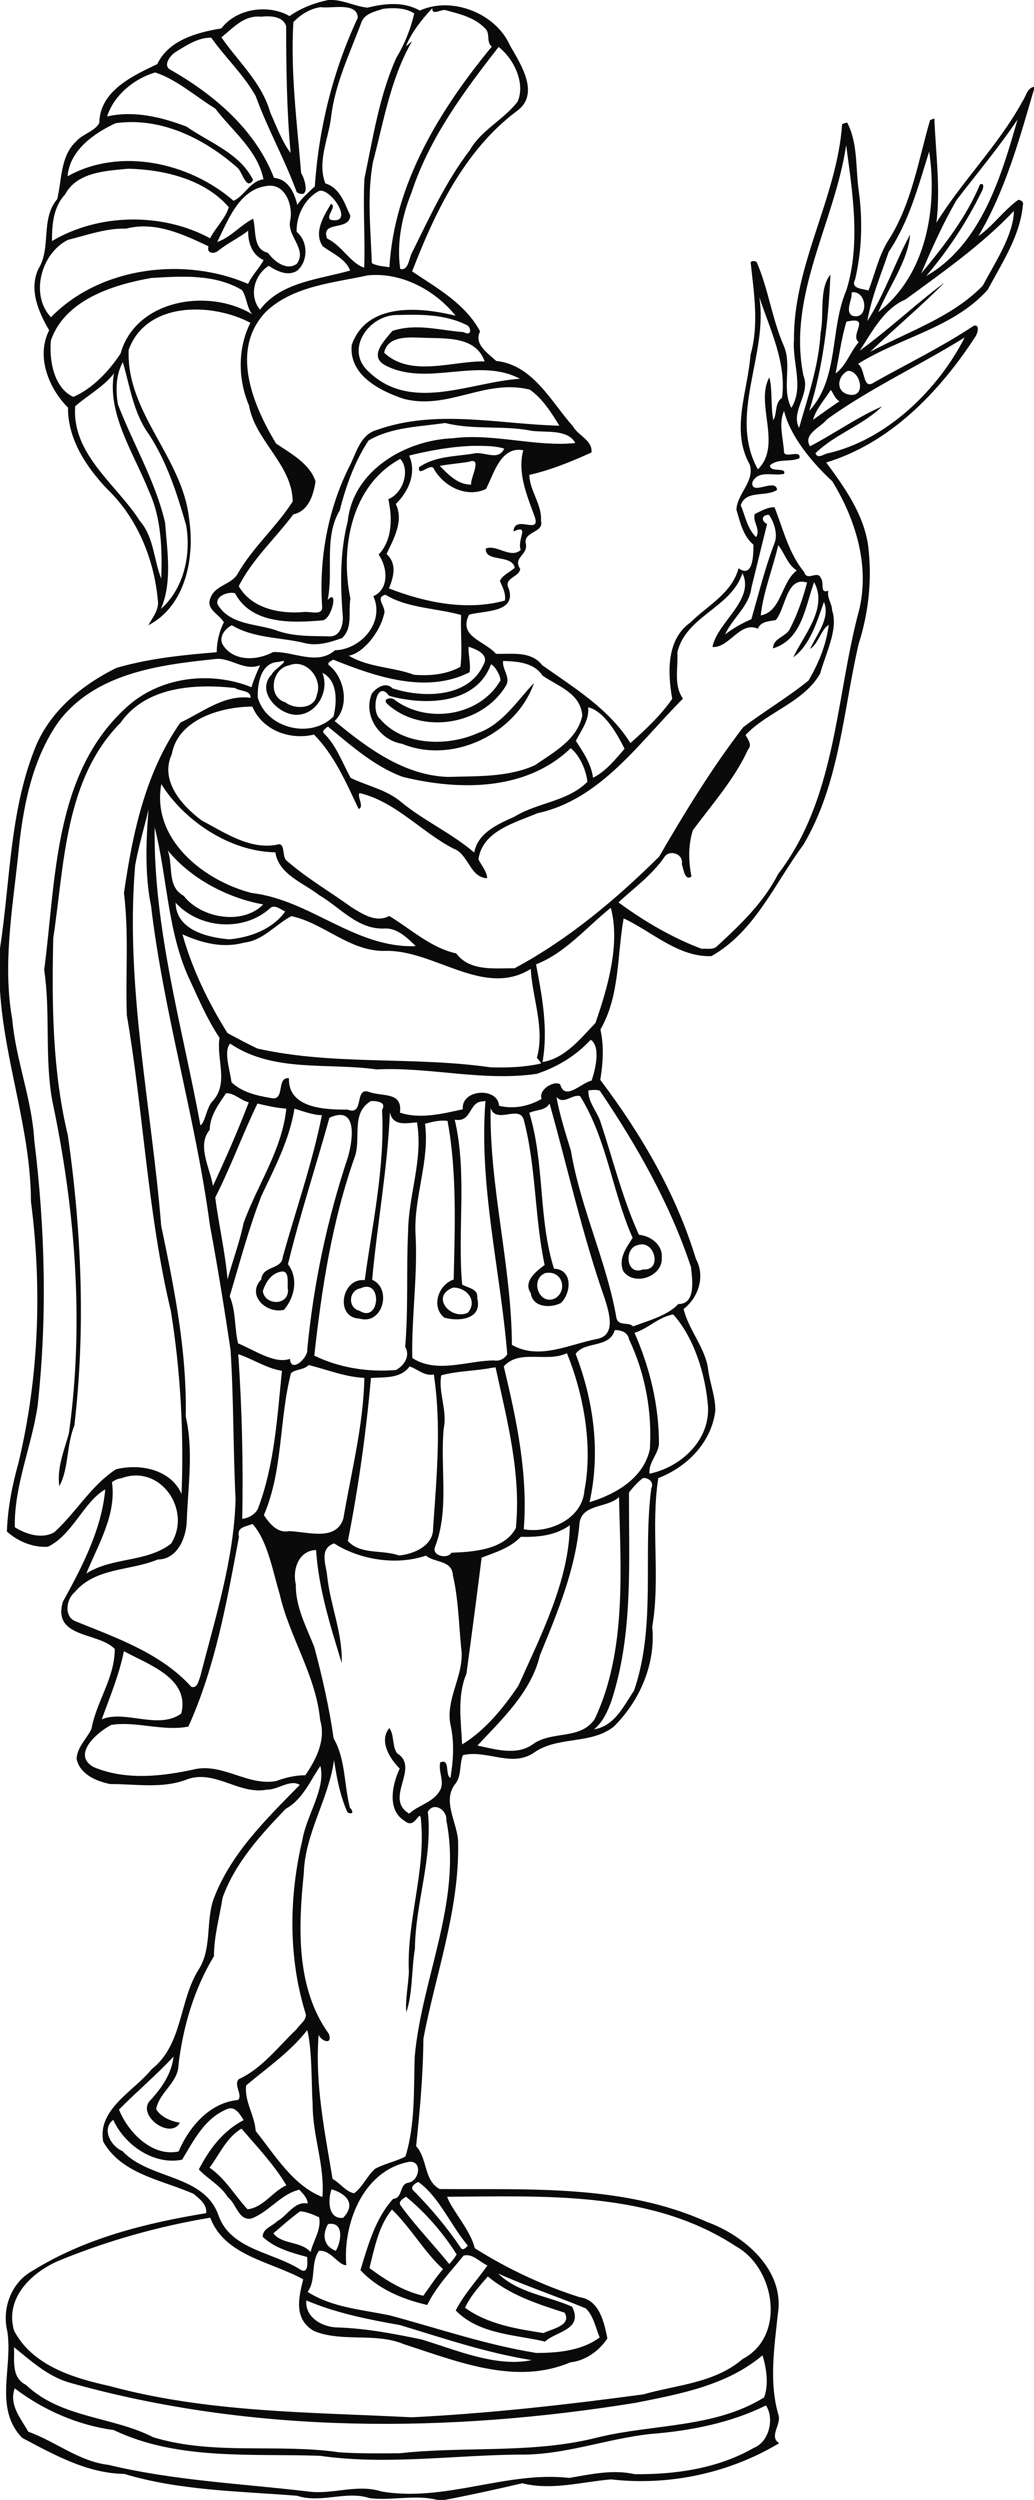<?xml version="1.0" encoding="UTF-8" standalone="no"?>
<svg id="svg2" xmlns:rdf="http://www.w3.org/1999/02/22-rdf-syntax-ns#" xmlns="http://www.w3.org/2000/svg" height="1876pt" width="776pt" version="1.1" xmlns:cc="http://creativecommons.org/ns#" xmlns:dc="http://purl.org/dc/elements/1.1/" viewBox="0 0 776 1876">
 <path id="path4" opacity=".96" d="m246.35 0h3.61c8.94 0.52 17.12 4.9 25.94 5.75 12.99-3.29 27.11-4.66 39.18 2.17 24.18-10.98 57.12 2.11 67.67 26.24 8.12 14.14 23.06 36.66 4.74 49.47-39.06 29.37-61.1 75.78-78.19 120.06 18.38 12.3 40.02 24.26 51 45.01-4.86 9.48 5.76 16.31 12.11 22.16 27.63 3 41 30.39 57.6 49.08 3.91 7.05 14.81 10.35 13.89 19.59-15.05 6.88-30.43 13.16-46.66 16.86 0.34 12.11 9.57 22.08 8.77 34.46 2.3 8.94-12.43 7.7-11.56 16.42 2.7 9.17-10.01 10.79-4.04 19.62-0.61 6.37-13.1 6.72-8.46 15.17 5.49 18.06-19 16-29.95 19.24-8.18 16.57 11.5 19.41 20.22 29.34 12 0.38 26.16-2.35 34.67 8.5 23.54 16.79 49.99 32.51 66.23 58.46 10.89-9.6 22.85-20.83 31.37-33.2-3.43-19.51-4.54-44.37 13.66-57.29 13-12.83 31.03-21.8 36.13-40.67 10.88 7.87 11.2-10.08 11.14-17.7-7.85-6.63-9.93-16.85-12.74-26.19 0.23-11.79 14.1-21.42 9.93-34.04-14.45-25.75-1.42-54.99 0.63-82.2 6.44-22.73 2.61-46.26 0.12-69.25 0.08-1.64 4.77-1.6 4.92 0.57 8.41 19.84 11.16 41.47 19.7 61.31 6.82 14.93-1.71 32.78 5.93 47.13 9.59-15.52 0.54-34.26 1.95-51.18-0.44-56.33 32.27-106.41 36.13-161.57 1.1-0.81 2.48-1.1 3.82-1.32 8.09 15.57 6.23 33.77 8.6 50.69 3.11 22.36 2.49 44.96-2.64 66.94-3.8 7.26 5.9 7 10.01 8.35 4.96-12.7 7.71-26.37 15.17-38.03 17.23-26.96 22.38-60.04 31.03-89.77 1.04-0.5 2.12-0.92 3.25-1.25 1 26.05 4.71 52.14 1.53 78.2 19.46-31.49 46.83-58.45 64.76-91.38 2.54-3.64 3.37-9.7 8.48-10.61v1.9c-11.04 37.7-21.55 76.16-41.8 110.2 11.02-7.68 18.99-19.32 29.92-27.24 2.19-0.02 4.3 1.62 3.53 3.98-2.14 23.26-15.67 43.24-26.31 63.34-25.56 28.76-65.85 35.85-97.42 55.74 5.8 3.96 3.27 19.99 12.05 13.9 24.94-14.05 50.8-26.55 74.68-42.41 5.1-1.74 3 5.98 1.3 8.19-26.85 41.23-63.78 79.74-111.89 94.32 13.8 18.7 28.13 38.74 31.47 62.45 3.06 24.75 0.45 50.09-7.17 73.87-11.69 50.69-14.32 104.7-41.41 150.53-21.52 28.89-36.42 65.26-69.1 83.61-24.86 0.8-44.46-18.37-65.81-28.35-5 27.85-2.79 58.15-17.44 83.41 2.79 12.58 1.96 25.12-0.09 37.79 30.66 40.67 56.87 85.35 71.76 134.34 7.13 12.97 1.99 28.95-9.24 37.6 3.93 16.24 16.63 29.29 18.51 46.09 1.46 10.2 5.42 20 5.3 30.4-3.04 23.7-21.08 42-42.79 50.4-5.8 36.8 1.7 74.6-4.54 111.5 2.61 28-9.17 55.4-28.87 75-17.5 13.7-41.53 6.9-59.59 19.3-16.62 11.8-35.64-2.2-53.64 2.1-2.72 6.7-0.93 14.8-5.28 21-11.3 13.4 1.98 30.4 1.69 45.4 0.84 50.1-16.86 97.7-26.07 146.4-0.19 26.9-2.63 53.9-5.47 80.6 8.72 9.5 5.63 25.6 17.64 32.2 67.29 0.6 137.71-3.7 200.69 24.7 28.16 10.3 58.54 36.2 53.13 69.2-2.66 25.3-6.81 51.8 0.76 76.6 1.24 6.8-7.41 15.6 0.29 20.2-37.45 22.5-82.58 32.2-126.13 27.2-22.2 1.8-44.45 8.5-66.75 2.9-19.24 4.5-38.7 8.8-58.18 12.5h-5.49c-16.68-4.2-33.85 0.7-50.7-1.3-17.87-5.9-36.47 4.1-54.49-1.8-43.44-3.5-87.91-3.8-129.74-16.4-28.1-0.5-52.75-14.4-76.72-27.1-21.36-22.1-6.79-53-11.11-79.9-4.25-17.4 3.14-37.1 19.37-45.7 39.06-24.3 84.85-35.6 129.86-43 0.85-6.4-5.02-10.8-9.28-14.4-23.71-10.6-53.96-14.6-67.96-39.2-4.61-24.5 23.07-37.9 36.34-54.4 23.52-18.5 20.39-51.1 35.2-74.7 9.98-15.6 5.49-35.1 10.94-52.1 12.65-34.6 39.79-60.8 65.05-86.6-7.32-4.4-16.43 3.8-24.69 3.6-20.69 4-38.4-14.8-59.22-8-18.53 7.6-39.04 3.7-58.43 3.8-10.43-2.1-22.81-7.4-25.18-18.9 0.44-8.9 7.58-15 11.16-22.5 3.73-20.7 17.56-38.3 17.48-60-12.39-12.8-46.91-7.9-38.94-35.4 14.37-26.1 29.09-54.2 31.79-84.3-15.97 9-24.48 34.1-42.98 43-11.15 0.8-22.67-4-30.81-11.4 0.57-17.4 3.95-34.7 8.67-51.5 15.33-64 17.81-130.98 9.36-196.23-0.13-53.73-19.9-104.83-23.21-158.25v-31.66c7.69-50.01 7.19-101.98 26.04-149.64 10.8-27.88 35.17-47.88 61.29-60.81 24.49-7.11 49.97-9.72 75.27-11.75 0.18-7.94 1.78-15.36 5.41-22.41-3.38-6.11-13.5-9.61-10.22-17.96 3.57-10.44 16.4-10.07 21.01-19.31 11.34-19.5 28.84-34.6 40.86-53.47-0.37-27.83-28.16-45.34-32.81-72.08-8.36-19.5-8.52-43.15 1.06-62-29.03-15.33-78.19-16.13-91.36 20.36-1.8 47.41 40.45 80.57 45.38 126.79 4.34 28.94-2.4 65.18-30.67 79.89 2.89-5.31 7.11-10.22 7.37-16.58-2.44-31.93-15.08-63.54-38.39-85.94-15.65-16.43-29.41-37.39-29.22-60.86-14.54-14.59-24.13-38.44-14.13-58.05-8-13.59-15.3-30.45-8.11-46.02 9.94-15.92 1.44-37.55 14.16-52.39 3.46-14.09 2.3-32.4 14.22-43.31 4.79-5.65 13.84-7.4 17.37-13.83 0.27-24.01 25.07-35.46 43.49-44.16 8.49-18.11 30.13-23.85 48.1-26.82 11.71-15.34 35.71-18.21 51.18-9.23 8.71-6.15 18.66-9.9 29.05-12.08m-5.75 5.37c-7.75 1.06-15.23 5.63-20.44 11.27-2.19 37.82 2.75 75.6 5.84 113.21 3.21 5.04 6.95 20.1-3.26 14.46-8.81-24.34-21.93-47.53-30.82-72.17-8.97-16.08-22.79-28.82-33.37-43.84-10.19-0.18-18.86 5.94-27.2 10.98-3.86 2.72-9.63 10.3-2.94 13.34 32.78 18.78 63.33 44.95 77.24 80.87 10.61 0.94 15.32 11.06 17.44 20.24 3.63-5.35 8.58-9.44 13.19-13.89 2.87-43.36 13.61-86.8 32.19-126.39-0.05-12.15-19.69-6.83-27.87-8.08m47.21 1.18c-6.18 2.04-14.47 3.58-16.72 10.6-8.74 23.38-19.85 46.11-22.67 71.25-2.15 16.42-10.4 33.16-4.26 49.22 11.08 3.48 14.38 14.78 18.75 24.27-0.91 11.87-22.41 3.22-17.45 17.1 11.04 5.13 17.75 18.79 27.87 21.84 0.82-22.29-1.03-44.6 0.17-66.88 6.43-30.48 11.07-61.86 23.92-90.54 6.26-10.34 10.74-21.55 13.48-33.33-6.72-4.34-15.44-4.28-23.09-3.53m36.66-0.43c-7.83 8.34-15.41 17.86-19.85 28.55 1.63-1.06 2.96-2.51 4.57-3.62-16.1 27.87-21.23 60.08-29.34 90.78-4.48 24.97-1.69 50.48-0.79 75.66 3.98 2.22 8.74 2.31 13.17 3.04 3.76-62.69 37.83-118.23 76.84-165.54-4.5-3.65-0.78-10.28-5.2-13.83-7.63-8.01-18.99-10.73-29.33-13.49-3.41-1.08-10.6 4.51-10.07-1.55m-128.48 6.42c-12.84-1.3-20.87 8.24-29.81 15.51 12.66 18.33 30.36 34.03 36.57 56.17 4.49 10.03 9.23 22.78 15.37 30.53-2.97-31.56-3.29-63.26-3.37-94.94-2.09-7.76-12.12-7.99-18.76-7.27m178.21 22.72c-26.1 33.42-52.15 68.67-65.43 109.49-7.21 17.84-11.16 37.9-8.41 57.03 6.36 1.73 6.46-8.24 8.99-12.45 13-26.29 25.36-53.29 43.28-76.7 8.66-15.15 25.45-22.78 35.83-36.37 6.14-14.16-3.21-32.5-14.26-41m-257.78 19.11c-15.92 4.74-30.87 17.06-36.05 33.04 20.07-4.63 40.81 0.43 59.59 7.6 17.45 12.18 40 19.92 50 40.07-5.01 8.46-8.23-6.43-11.8-9.24-24.72-21.85-57.41-38.14-91.32-33.4-15.9 7.32-34.55 20.16-36.12 39.87 39.04-21.98 91.44-10.5 124.56 18.38 8.06-3.46 12.37-14.84 22.46-16.09-4.29-21.69-23.41-36.34-36.2-53.14-14.69-9.02-29.09-21.93-45.12-27.09m647.22 35.34c-14.05 20.91-30.28 40.29-45.66 60.27-10.27 17.69-18.68 36.52-26.68 55.32 17.02-20.59 33.82-42.11 44.21-66.99 3.09-1.09 2.54 1.98 1.94 3.96-11.25 23.38-25.52 45.04-42.33 64.85 41.62-23.69 56.82-76.59 68.52-117.41m-128.61 19.18c-8.53 58.04-44.36 112.72-32.03 173.14 5.55 13.41-9.87 26.69-3.31 39.08 6.56-22.92 14.78-46.82 16.14-71.29 2.89-13.85-1.4-33.04 7.39-43.76-1.33 32.77-5.36 69.37-15.92 102.28 22.61-24.42 15.38-61.49 27.81-90.28 11.12-35.47 4.48-74.41-0.08-109.17m62.31 4.77c-8.09 25.77-15.07 52.62-30.39 75.36-5.82 17.13-12.94 34.02-16.05 51.96 12.83-19.85 21.49-45.63 32.12-64.95-1.41 19.44-15.89 39.14-23.85 58.18 35.97-27.69 44.45-77.93 38.17-120.55m-600.91 12.94c-16.78 1.61-38.58 2.42-47.55 19.25-8.96 9.73-9.86 22.69-9.88 35.07 35.15-20.9 82.73-21.57 118.67-2.11 4.1-7.99 11.66-15.06 14.02-23.35-18.18-21.03-48.59-28.15-75.26-28.86m103.17 13.04c-20.37 2.85-28.8 26.39-36.58 41.95 10.04-3.36 17.64-12.81 26.97-17.46 2.45 9.01-0.5 22.9 11.17 25.62 4.32 6.24 14.18 13.93 21.68 8.13 7.95-11.31-8.01-20.78-4.96-32.76 2.1-11.35-4.05-28.35-18.28-25.48m39.92 3.64c-10.96 5.66-17.31 18.86-16.88 30.72 8.75 7.26 8.74 22.07 0.34 29.17-7.03 4.4-15.19 0.32-21.28-3.68-10.28 6.21-15.46 22.03-6.57 32.88 15.91-20.93 44.29-22.64 67.69-29.38-3.76-9.12-13.32-12.68-20.6-18.2-7.12-10.3 0.81-22.71 6.13-31.77 4.96 1.67-4.51 9.5-0.18 11.95 18.5 3.74 0.01-24.3-8.65-21.69m521.38 15.02c-24.15 25.52-53.4 45.96-81.27 66.39-16.49 7.01-25.02 24.26-34.46 38.48 22.06-15.98 41.96-34.97 63.8-51.21-17.78 17.95-37.59 34.52-55.95 52.07 28.72-15.34 61.31-25.86 84.46-49.57 9.13-17.14 23.22-38.31 23.42-56.16m-666.32 13.27c-15.06-0.4-29.13 4.86-43.49 8.39-20.17 9.89-28.77 41.27-12.85 58.1 37.41-38.35 100.97-45.46 147.93-25.01 2.98-6.55 8.37-11.59 11.65-17.89-8.57-3.73-11.87-13.26-11.55-22.02-7.09 5.47-15.32 9.25-22.3 14.89-2.83 2.57-9.12 2.7-7.53-3.22-18.79-8.85-39.79-18.93-61.86-13.24m181.25 35.11c-26.03 5.65-55.81 7.96-76.09 27.09-27.54 28.5-9.89 70.31 7.45 99.08 10.95 7.45 25.2 14.92 29.61 28.38-1.56 10.33-5.16 22.2-16.67 24.78-13.45 18.02-30.72 33.57-40.94 53.87 9.48 16.73 30.74 20.94 48.41 19.43 4.11-0.9 14.71 3.24 14.15-4-2.36-35.59 4.06-71.78 19.74-103.85 5.71-10.26 8.25-25.13 21.21-28.79 44.69-15.96 91.54-4.34 137.11-3.22-6.06-9.78-12.82-20.65-22.29-27.09-33.82-8.29-61.12 15.66-94.78 6.89-18.18-6.21-40.96-17.87-38.79-40.38 11.37-32.2 51.13-28.5 77.96-21.96-15.28-19.09-40.69-32.92-66.08-30.23m-162.13 1.91c-28.91 5.02-64.97 16.48-75.49 46.83-1.42 14.52 2.07 35.76 16.87 42.43 14.52-6.36 26.69-19.39 35.39-32.51 11.35-40.51 65.82-49.43 98.7-29.57-4.18-5.34-3.84-12.87-7.65-18.15-20.36-12.09-45.14-10.37-67.82-9.03m525.44 10.78c0.69 5.5-5.04 13.45 0.1 17.39 12.96 4.61 12.04-19.12-0.1-17.39m-69.3 3.6c6.95 42.97-23.56 88.77-1.06 129.25 18.49-18.18-2.28-49.49 8.57-69 2.45 8.25 0.96 21.97 3.02 32.11 2.97-4.83 0.82-12.88 6.5-16.79 3.67-26.05-9.37-52.31-17.03-75.57m-271.17 13.43c-21.31-0.66-40.37 25.62-22.28 42.24 32 31.22 76.11 8.08 113.79 5.6-31.13-16.67-69.32 6.17-100.55-9.85-13.6-6.76-1.04-18.91 4.87-26.07 17.95-5.9 35.5-0.39 53.42 0.91 6.74 3.79 5.58-4.33 2.07-5.42-15.72-7.88-34.15-7.98-51.32-7.41m336.57 4.98c-3.64 11.77-5.52 26.04-8.13 38.84 7.83-5.61 11-16.22 17.34-23.46-7.22-5.5 10.15-19.79-9.21-15.38m-318.86 12.04c-10.22-0.34-25.44-1.42-28.09 11.27 20.03 18.92 52.27 5.82 75.43 6.54-6.83-19.64-30.56-16.99-47.34-17.81m407.58-0.18c-34.02 21.15-70.75 37.94-103.3 61.43-4.46 5.88-18.54 11.23-12.7 20.21 18.26-9.52 35.12-21.67 54.06-29.92-14.65 14.3-35.31 20.81-50.02 35.13 1.44 4.27 5.66 1.17 8.37 0.3 45.55-9.97 84.22-48.86 103.59-87.15m-631.78 18.55c-5.28 9.46-5.42 21.13-3.69 31.6 11.35 29.67 28.14 57.54 35.4 88.75 1.61 21.39 5.5 44.66-3.1 64.81 17.16-15.27 22.72-40.39 18.94-62.65-6.78-23.66-14.36-47.36-27.85-68.18-11.72-16-14.27-35.83-19.7-54.33m544.18 6.48c-8 3.76-9.73 16.19 1.32 17.95 12.58 1.91 8.21-18.09-1.32-17.95m-550.83 2c-7.94 10.08-19.66 16.36-29.09 24.57-2.68 36.25 31.13 58.7 48.56 86.14 10.59 12.12 10.37 29.36 16.04 43.25 0.71-21.75 0.17-45.5-9.39-65.9-11.21-28.14-31.48-57.99-26.12-88.06m537.89 12.44c-4.62 7.26-10.84 13.95-13.29 22.35 6.62-4.67 13.17-9.46 19.92-13.96-3.48-1.54-5.11-7.24-6.63-8.39m-34.98 15.66c-4.43 9.86-0.44 20.95-0.03 31.24 1.53 4.28 12.88-2.5 11.57 4.24-6.66 3.12-16.1-0.06-22.14 5.37 0.05 5.76 12.56 0.93 10.59 6.37-8.2 1.95-18.99-3.27-23.76 6.14-1.57 11.02 17.78-3.58 18.5 5.92-8.46 5.6-23.29-0.24-27.26 11.49 3.46 8.13 4.85 17.42 11.48 23.91 3.82-5.69-2.78-11.35-0.97-17.32 4.55-2.21 10.44-5.44 14.85-5.07 6.57 16.6 10.67 34.61 22.32 48.74 2.07 7.32 10.27-2.02 12.5 4.59 2.85 3.48-1.31 11.6 5.59 9.32-1.26 5.21 2.76 9.57 2.79 14.67 4.87 14.18-4.81 32.21-8.94 47.44-12.32 21.68-40.29 29.04-56.02 46.21 1.8 3.26 5.13 7.15 1.96 10.71-10.32 22.47-26.91 41.01-41.5 60.71-3.53 11.21-3.3 23.24-1.05 34.69-5.06 3.75-5.98-5.93-7.24-9.36 1.47-7.77-9.63-11.3-13.26-4.92-9.3 13.29-22.64 22.98-34.28 33.69 18.49 13.69 40.17 26.54 62.41 34.84 3.89-0.35 8.95 1.1 11.95-2.27 17.3-15.97 34.67-32.57 45.43-53.8 42.81-55.77 43.04-128 59.56-193.38 10.32-34.83-0.51-71.3-18.78-101.26-15.58-14.45-31.82-34.24-36.27-52.91m-254.33 9.05c-19.27 2.86-40.34 3.02-57.53 13.15-10.41 15.83-16.96 34.11-21.58 52.36-12.14 20.66-4.57 45.15-9.1 67.36 8.14-9.25 3.4 14.08-3.7 15.23-22.74 1.97-53.33 3.28-65.81-20.32-4.85-1.46-14.85 1.88-13.12 8.29 8.88 15.23 28.09 14.48 43.03 19.18 13.21 5.2 27.53 4.52 41.44 4.87 8.02 0.06 10.24-9.98 9.42-16.37-1.82-23.45-2.01-47.29 3.84-70.22 4.03-38.07 43.42-60.71 78.89-62.09 30.59-3.88 62.37 6.7 91.88 3.59-5.74-10.7-22.59-7.68-32.89-9.19-21.42-4.22-43.5-0.45-64.77-5.84m21.19 17.15c-16.34 0.51-32.43 3.37-48.25 7.31 5.86 13.05-0.56 27.23-10 36.29 6.12 12.78-1.51 25.99-6.95 37.59 8.01 7.28 5.36 17.1 1.8 25.8 26.77 10.45 58.27 17.07 87 9.11 0.9-5.36-1.75-10.02-3.75-14.71 2.19-4.62 7.53-6.52 11.15-9.88-2.06-10.41-22.52-3.87-21.7-14.43 7.82-3.43 18.48 7.89 26.21 1.07-3.07-7.82 7.34-19.55-5.47-13.93 0.88-13.3 21.25 3.63 15.74-11.63-5.73-15.57-12.85-32.47-8.39-49.3-16.68-3.07-21.74 16.79-27.92 29.08-14.43 6.84-31.33-1.6-38.94-14.7-2.01-6.09-12.56 6.82-11.32-1.6 11.47-8.22 26.9-8.08 40.48-10.2 8.02-2.25 18.83 6.1 23.42-3.78-7.35-2.31-15.42-1.99-23.11-2.09m-54.92 9.8c-36.84 19.85-45.24 67.14-37.41 104.84-1.7 9.82 1.99 22.09-6.32 29.65-9.18 3.25-19.16 6.32-28.9 3.48-17.86-4.16-37.61-3.38-53.73-13.15-5.3 2.54-10.32 9.27-6.53 15.09 8.12 12.38 25.67 11.4 37.44 5.07 15.36-0.74 32.99 10.42 46.43-1.36 19.88-0.61 37.59-21.33 28.83-40.57 12.18-5.52 10.62-21.7 3.97-31.27 10.55-11.09 10.25-27.89 7.28-41.55 11.39-4.62 16.5-22.08 8.94-30.23m51.26 2.24c-7.19 1.14-14.47 1.69-21.61 3 6.29 6.45 13.87 14.33 23.55 14.03-0.76-4.94 9.04-21.15-1.94-17.03m225.45 39.72c-5.58-0.1-6.07 4.66-1.41 6.91-3.9 15.9-7.87 31.8-11.74 47.71-1.66 14.09-14.28 22.83-19.81 35.24 6-4.81 12.75-8.43 19.76-11.55 5.54-19.18 10.29-38.66 17.45-57.32 2.62-6.8-0.73-16.17-4.25-20.99m6.95 22.76c-4.03 17.65-11.14 34.66-13.11 52.74 15.59-2.83 15.27-24.97 27.04-33.72-6.98-4.41-9.13-13.06-13.93-19.02m-26.85 21.04c-8.4 26.04-42.5 32.04-48.86 59.51 0.78 11.38-3 24.63 4.25 34.62-32.04 31.84-61.49 75.78-109.19 85.98-16.92 7.22-41.16 13.2-44.33 34.53 2.18 4.75 6.18 8.72 6.56 14.27-13.13-0.47-13.97-18.4-25.4-22.26-24.25-12.6-43.01-34.99-70.23-41.64-2.53 1.77 3.79 10.45-0.83 11.94-9.32-19.57-18.06-40.16-33.5-55.84-18.16 4.39-38.74-3.22-46.29-20.99-22.86 0.07-55.78 9.23-60.43 35.73-9.2 19.83 7.56 38.6 22.39 49.71 17.33 9.11 35.85 21.99 56.3 18.24 7.28-2.65 3.28 9.62 8.03 12.37 14.99 13.02 32.3 23.05 48.37 34.67 8.3 5.07 18.15 11.67 28.05 6.41 16.28 9.73 31.09 23.87 50.32 28.09 10.22 13.66 28.73 10.98 43.72 11.17 40.4-21.66 76.05-51.59 108.56-83.81 19.24-33.21 39.58-66.48 63.07-97.08 15.98-12.12 33.5-22.44 49.02-35.04 7.57-12.87 13.38-26.99 15.2-41.85-6.38 4.23-7.42 13.9-14.05 18.17 5.01-11.02 15.4-23.09 10.45-35.36-5.22 14.58-10.28 32.48-23.05 41.58 8.21-17.21 26.09-37.09 15.68-56.4-6.68 18.27-9.04 43.1-30.86 49.72-0.06-7.74 9.86-8.63 12.72-14.76 5.63-10.96 9.74-22.85 12.84-34.63-15.66-5.09-16.02 19.83-23.58 28.18-5.12 0.93-11.05 0.89-13.39 6.42-13.31-5.91-21.49 14.67-34.04 13.75 3.43-18.45 32.15-35.45 22.5-55.4m-267.88 16.19c-8.66 2.11 1.34 9.41-1.17 14.79-2.89 13.03-15.43 29.04-26.36 30.93 14.81 8.97 33.03 8.36 48.99 14.35 11.64 0.88 24.34-0.16 34.77-6.02 1.6-12.79-0.1-25.96 0.54-38.86-18.85-5.25-40.36-5.08-56.77-15.19m62.32 39c-0.22 6.35 1.8 12.9 0.78 19.16-32.38 16.45-70.4 3.37-102.31-9.46-1.66 0.98-5.66 2.8-2.65 4.61 11.5 9.7 15 30.62 3.69 41.46 24.42 20.16 52.08 40.86 85.05 41.92 21.81-0.68 44.75 0.41 65.13-8.69 14.04-9.72 31.93-19.12 35.69-37.35-1.48-17.1-18.2-21.76-29.91-30.05-6.45-9.79-18.89-10.59-29.5-10.92-0.98 6.22 5.89 12.17 2.1 18.56-17.7 29.66-63.3 37.08-88.99 13.73-4.3-3.99 3.24-5.6 5.72-2.9 24.4 17.99 63.65 12.12 79.18-14.8-0.13-4.22-4.27-10.79-7.12-12.11-11.08 30.5-50.09 31.12-76.52 23.65-9.1-12.6-13.83 11.7-6.75 17.39 17.4 20.38 50.85 20.86 73.77 10.44 18.45-6.51 30.22-25.59 41.77-37.37-13.15 37.82-60.89 61.32-99.07 45.55-16.62-2.6-29.59-21.17-22.61-37.65 3.25-4.42 10.56-9.18 15.41-3.95 22.65 7.32 57.03 7.54 68.39-17.79 4.47-7.58-5.33-11.51-11.25-13.43m-190.89 9.34c-41.81 4.29-89.13 10.69-116.5 46.57-20.62 28.94-27.24 65.63-30.6 100.41-4.31 40.79-11.7 82.31-4.46 123.2 2.71 30.83 14.82 60.06 16.56 91.03 8.14 66.04 9.79 133.17 2.48 199.23-4.51 30.6-17.75 60-17.09 91 8.61 5.3 20.38 9.1 29.68 3.7 16.28-14.8 27.49-35 46.21-47.2 17.9-4.5 41.14 0 49.22 18.5 1.83-44.8-0.71-92.1-8.01-137.26-17.41-72.97-20.46-148.34-33.06-222.13-1.05-30.51 1.61-61.23-2.13-91.56 6.39-44.55 16.05-90.35 42.3-127.88 16.57-7.71 33.02-21.29 52.66-18.6 0.54-5.84-8.18-4.8-11.61-7.37-29.97-3.3-66.86-1.24-85.97 26.13-41.97 42.42-42.08 106.28-50.44 161.59-1.14 49.43-0.66 99.69 10.97 148.05 10.29 71.99 13.34 145.52 4.85 217.83-6.04 14.5-4 31.9-11.28 45.4-1.96-13.5 3.56-26.7 7.17-39.6 11.59-83.12 4.81-168.04-12.49-249.87-5.81-32.4-1.21-65.52-6.04-98.06 8.96-67.52 6.92-147.18 61.68-196.91 24.89-22.93 62.76-27.66 93.91-15.16 1.64-5.7 4.04-11.11 6.43-16.52-12.23 4.94-22.63-6.54-34.44-4.52m48.23 2.1c-13.12 0.29-15.85 16.29-15.53 26.6 6.42 23.28 39.95 31.54 56.85 14.28 2.65-10.8 3.34-26.84-8.31-32.74 6.75 17.38-9.68 38.19-28.07 29.46-10.52-4.77-19.89-18.17-9.91-28.31 1.3-3.75 16.42-12.48 4.97-9.29m8.04 2.54c-13.16 2.33-16.37 23.74-2.93 27.72 7.07 5.48 22.04 5.24 23.64-5.48 4.8-11.88-7.7-27.6-20.71-22.24m224.42 31.45c0.95 9.67-5.22 17.15-9.25 25.22 5.6 8.57 11.47 17.27 12.91 27.66 9.47-4.66 17.01-14.06 23.63-21.71-5.62-11.29-15.12-28.17-27.29-31.17m-195.34 14.46c-1.58 1.32-5.28 3.46-2.61 5.46 9.24 9.33 13.48 21.88 19.73 33.11 12.57 6.07 26.95 8.82 37.89 18.12 17.15 14.13 38.25 23.57 54.79 37.87 2.74-14.83 17.68-21.27 30.05-26.82 17.42-10.81 39.84-11.23 54.92-26.26-1-9.12-6.06-20.11-12.55-25.24-33.54 32.33-83.84 31.93-126.19 21.5-21.38-7.92-38.66-23.53-56.03-37.74m-125.03 43.24c-7.5 41.06 31.59 72.48 67.91 81.69 43.93 5.14 77.63 41.65 123.06 39.85-6.39-6.19-14.05-13.9-23.79-13.2-19.83 0.79-33.07-15.95-48.87-25.16-11.82-9.2-30.19-15.43-32.72-32.01-34.49-0.59-68.49-23.88-85.59-51.17m-9.54 18.94c-3.38 13.98-7.53 27.89-10.09 42.07-7.64 90.83 12.24 180.35 19.56 270.48 9.88 47.08 19.4 94.66 18.4 142.96 5.91 25.5 1.75 52.1 0.8 78-0.28 12.8-6.87 29.3-21.84 29.4-20.79 8.7-46.6 5.8-62.37 24.6-6.53 5.5-8.14 18.9 1.32 22 30.56 12.4 63.53 23.8 86.26 48.9 4.6 1.6 5.44-4.6 6.7-7.6 11.18-43.8 25.28-87.6 26.54-133.2-1.88-37.3-1.38-74.7-3.78-112-4.67-31.24-9.69-62.46-15.49-93.55-10.77-80.67-34.63-158.91-44.19-239.79-4.91-23.38-3.61-51.78-1.82-72.27m4.54 13.47c-1.01 75.6 20.75 149.65 34.37 223.66 3.49-2.24 4.56-12.91 8.56-17.57 13.2-13.48 3.22-31.7 5.76-48.13-8.9-13.29-15.24-28.12-21.95-42.61-17.22-36.05-17.08-77.61-26.74-115.35m9.81 17.25c4.34 11.53-0.82 27.12 11.98 34.15 13.28 17.04 44.36 22.16 59.69 6.45-26.03-4.67-53.96-18.81-71.67-40.6m5.91 39.31c0.4 20.5 23.88 26.1 40.27 27.48 15.72-1.4 32.52-7.61 41.99-20.9-3.7-1.61-8.4-5.99-11.94-1.91-20.03 17.45-52.64 14.66-70.32-4.67m326.62 3.79c-18.33 14.61-33.75 33.7-56.1 42.48 4.58 24 9.2 48.68 4.86 73.32 17.21-2.9 28.64-17.9 39.7-29.32 9.42-26.96 18.69-59.68 11.54-86.48m-239.73 6.3c-11.95 6.27-21.31 18.38-35.44 19.85-15.77 4.45-31.83 0.33-46.3-6.21 7.37 26.27 19.37 51.03 33.82 74.12 7.38 3.98 14.86 7.97 22.45 11.59 57.54 12.88 116.87 5.71 175.03 14.1 12.66 0.36 25.49-0.1 37.9-2.88-0.78-1.65-2.09-2.91-3.21-4.3 6.14-21.93-3.36-44.54-4.62-66.65-35.34 21.94-72.34-14.5-109.05-13.55-26.56 0.78-46.15-20.97-70.58-26.07m224.64 92.78c-11.27 12.13-25.08 20.41-40.48 25.55-40.47 5.9-79.77-5.28-120.19-3.32-36.64-5.22-77.49 2.6-109.89-19.36-5.22 5.48-0.01 20.42 0.96 28.91 7.55 7.47 19.11 10.18 29.32 11.85 11.5 2.95 3.9-15.86 13.82-14.83-0.79 22.69 27.4 23.72 44.01 23.58 13.01 5.14 4.62-17.69 16.46-13.14 9.96 3.55 24.9-0.41 22.84 15.42 14.76 5.03 31.82 0.88 47.17-2.52-1.44-15.17 26.31-16.88 27.21-2.64 10.89 2.69 22.3 0.41 31.92-5.13-2.55-7.01 9.31-14 13.92-10.98 3.61 12.88 15.67-1 23.57-2.77 2.99-8.36 6.96-25.66-0.64-30.62m-1.66 37.91c-0.71 8.74 7.05 16.39 9.36 24.78 9.26 27.9 16.3 56.87 28.52 83.65 8.96 0.81 18.08 7.66 17.12 17.51 0.61 13.92-20.89 21.28-28.87 9.8-3.98-9.48 2.3-17.55 7-25.04-15.41-34.73-19.18-73.74-39.45-106.39-6.15-1.53-12.39 6.94-17.73 0.65 2.49 13.81 6.79 27.06 10.88 40.4 7.14 43.01 26.77 82.81 34.18 125.63 1.68 6.38 9.61 2.56 12.41 6.2 11.64-4.42 26.09-8.15 33.99-16.84 13.64 0.3 10.34-19.25 9.49-27.74-15.67-47.38-40.56-91.08-68.39-132.32-2.7-1-5.78-0.39-8.51-0.29m-272.02 2.24c-5.66 8.29-12.09 17.01-12.26 27.46-9.88 11.59 0.38 28.98 2.45 42.05 9.55-20.62 18.88-41.72 26.88-62.78-5.51-0.98-11.1-7.26-17.07-6.73m108.8 5.8c-15.65 9.22-6.89 28.16-12.43 42.62-16.82 47.79-24.62 98.36-30.12 148.44 18.85 9.2 40.37 12.5 61.22 10.8 6.23-3.2 11.01-10.7 6.98-17.4 2.44-29.03 0.78-58.17 2.21-87.28 0.47-27.26 11.39-53.75 6.63-81.19-7.94 0.65-17.99 3.13-20.33-7.47-1.67 41.85-9.52 83.71-13.29 125.61 15.23 6.68 7.79 34.37-9.56 29.13-18.58-0.61-13.5-30.8 3.99-28.84 5.74-42.4 15.22-84.84 12.99-127.77 3.58-6-3.86-6.65-8.29-6.65m84.1 0.24c-11.11 0.21-8.08 16.16-21.27 13.74 9.49 40.35 1.93 82.8 5.57 123.75 4.16 2.58 12.42 3.12 11.31 10.16 4.22 16.1-14.18 17.8-24.78 14.63-10.02-8.14-4.35-24.82 7.11-28.54 0.94-39.2 2.48-81.28-4.62-119.08-5.67-0.75-11.41 0.69-16.85 2.16 3.63 28.56-9.04 56.07-7.06 84.67 1.47 30.42-3.17 60.83-2.52 91.13 18.58 11.9 40.95 2 61.19 1.8 4.05 0.8 7.97-1.2 10.07-4.6-5.15-63.24-21.34-126.12-16.36-190.17-0.45 0.09-1.34 0.26-1.79 0.35m-169.31 1.65c-11.2 23.11-20 47.55-31.69 70.53 2.65 20.55 7.42 40.69 9.24 61.46 3.81-14.15 9.11-27.87 12-42.25 10.33-28.65 28.99-55.06 32.09-85.92-7.35-0.46-14.5-2.17-21.64-3.82m219.2-0.05c-3.01 5.48-10.14 4.63-15.21 6.99 11.66 38.01 6.69 79.5 18.56 117 14.47 0.52 12.93 18.67 5.01 25.84-7.86 3.91-21.06 3.27-22.45-7.52-5.97-8.64 4.13-16.48 10.41-21.09-7.64-36.04-6.29-73.44-15.72-109.22-3.65-11.03-20.62 3.79-24.84-8.59-0.89 59.6 15.65 118.03 16 177.71 20.41 11.8 43.09-0.5 64.34-4.5 13.92-3 8.52-19.87 5.47-29.76-16.89-48.09-27.83-97.9-41.57-146.86m-191.43 3.88c-3.75 23.27-14.74 44.23-24.74 65.29-9.56 24.53-16.46 50.75-23.86 75.47 4.72 11.28 3.53 23.73 6.25 35.38 12.13 4.9 27.43 15.8 38.98 11.6 0.62 11.2 13.77-0.8 12.97-7.1 4.75-49.26 14.92-97.55 30.59-144.45 3.66-12.98 7.34-39.06-13.94-29.35-10.19 36.61-22.17 72.96-31.14 109.97 7.95 10.31 5.15 24.76-3.06 34.19-13.11 3.12-28.32-10.98-16.96-22.86 0.92-10.59 15.28-6.98 16.15-16.91 9.83-35.43 22.16-70.21 29.35-106.33-7.17-0.15-13.82-2.9-20.59-4.9m257.81 102.35c-10.8 2.05-9.09 23.55 3.75 18.29 14.83 1.32 8.8-22.61-3.75-18.29m-267.78 19.95c-7.44 1.26-11.76 8.02-13.76 14.7 1.26 10.19 18.49 11.5 18.91-0.47-1.12-3.82 1.94-15.43-5.15-14.23m198.23 1.09c-11.94 4.7-4.63 24.9 7.55 18.87 9.32-5.9 5.25-21.29-7.55-18.87m-138.57 11.41c-8.97 1.34-10 14.57-0.97 16.86 15.49 9.75 17.51-24.56 0.97-16.86m69.36-0.52c-17.29 6.45-1.87 24.82 11.06 18.9 7.51-8.8-0.66-19.03-11.06-18.9m165.18 20.16c-10.99 1.82-18.63 10.57-29.04 13.8 11.59 26.3 18.43 54.7 18.34 83.6-0.79 7.8-7.99 13.9-7.07 22.1 23.48-4.9 45.28-24.9 43.88-50.4-1.81-24.1-10.57-51.9-26.11-69.1m-43.85 11.76c-3.96 13.84-22.6 8.04-29.35 17.84 13.62 35.6 18.72 74 10.42 111.3 19.89-6.1 40.44-18 45.25-39.7 1.79-28.1-3.41-56.9-15.65-82.6-0.84-5.18-5.89-6.96-10.67-6.84m-35.91 17.34c-15.31 7.2-35.71-3.3-47.39 9.9 9.61 40 18.25 80.7 15 122.2 18.69 3.4 43.88-7.6 45.51-29 6.62-34.1-0.93-73.2-13.12-103.1m-246.68 0.7c2.89 41.3 3.77 82.4 3.02 123.6 5.17-0.6 10.65-3.8 12.28-9 12.03-32.6 14.02-67.9 17.5-102.1-11.77-1.9-21.68-8.8-32.8-12.5m52.84 8.2c-3.59 3.7-9.79 3-13.22 6-9.07 35.1-5.9 72.9-20.37 106.6 4.16 6.2 10.06 13.8 18.94 12 13.69 0.4 35.41 8 40.74-9.6 5.92-34.9 15.01-69.8 15.73-105.4-14.43-0.6-28.38-6.4-41.82-9.6m75.76 1c-6.86 9.4-18.76 7.9-29 8.7-3.63 41-9.36 82-17.31 122.3 9.54 10.6 26 6.3 38.37 10.9 11.05-1.1 25.74-7.2 25.58-20.4 2.61-38.4 6.39-77.2 0.52-115.5-6.81 1.6-12.13-4-18.16-6m61.99 1c-12.61 2.5-25.9 2.3-38.23 5.7-2.34 12.5 4.66 26.5 1.89 39.7-2.92 29.6 4.38 60.7-6.5 88.9-2.97 6.5 8.98 9.8 12.28 4.5 15.29-0.6 39.57-1.8 48.32-18.5 4.09-40.8-6.62-81-15.23-120.6-0.63 0.1-1.9 0.2-2.53 0.3m-278.52 83c-2.51 0.2-4.81 1.4-6.82 2.9 3.49 24.3-10.36 46.7-19.25 68.5 19.52-12.5 45.19-8.1 63.57-22.4 15.9-24.8-7.82-60.2-37.5-49m391.57-0.2c-3.87 3.1-7.28 6.8-10.37 10.8-0.21 52.1 3.27 105.7-13.05 156-2.89 8.1-6.44 16.2-13.26 21.8 15.65-2.6 22.14-17.4 30.08-29.1 16.77-48.8 6.43-101.5 12.94-151.8 2.36-4.7-2.34-8.3-6.34-7.7m-17.85 14.3c-9.11 8.3-26.78 4.9-29.58 18.7-2.86 35.1-16.57 67.8-29.8 100-6.48 27.6-28.87 48.4-46.89 67.7 12.86 2.7 29.51 7.9 41.63-1 14.48-10.4 35.28-2.9 46.29-18.7 24.56-51.4 19.35-115.2 18.35-166.7m-275.08 20.1c-4.84 2.2-12.02 2-10.15 9.7-9.08 48.3-17.63 97.5-37.99 142.4-19.33 3.7-38.95-4.2-57.81-1.3-10.31 5.3-29.96 22.1-13.45 31.6 24.53 10.4 52.33 7 77.42 1.4 20.79-3.5 38.79 12.8 59.51 9.2 7.12-2.6 14.48-4.4 22.1-4.4 8.23-12 15.54-26.5 11.13-41.4-3.12-33.6-23.04-62.2-30.39-94.6-5.19-17.2-9.11-40.2-20.37-52.6m238.14 1c-10.89 7.8-23.83 9-36.81 8.7-7.92 8.3-18.91 11.6-29.37 15.6-3.63 29.1-7.48 58.2-11.4 87.1-7.09 17-4.08 35.3-3.24 53.1 17.24-10.5 31.05-27.5 42.22-44.1 16.97-37.9 38.15-79.3 38.6-120.4m-176.91 13.6c-11.72 4.1-5.71 16.5-5.11 25.2 2.43 21.7 11.65 42.6 10.83 64.6-8.48-27.8-17.32-55.7-19.25-84.8-12.98 0.3-17.9 14.6-15.19 25.7-0.33 16.8 7.93 32 13.91 47.2 6.03 22.7 11.27 45.9 14.46 68.4 9.12 15.9 7.75 34.9 12.25 52.1 4.71 5-1.09 4.9-2.13 2.9-5.34-12.4-7.86-25.5-9.8-38.8-3.92 29.2-21.84 55.1-22.67 84.9-4.19 40.5-6.05 86.4 18.86 120.8 2.8 9-6.27 4.9-7.74 0.5-2.89 36.7 4.52 72.5 10.44 108.2 5.6 3.1 9.94 9.6 16.16 10.8 6.52-4.8 9.73-13.1 15.78-18.4 7.25-3.9 15.5-5.4 22.76-9.2 7.44-24.2 6.11-50 6.95-75 5.39-59.3 35.71-117.1 23.72-177.3 0.8-7.6-9.34-14.3-13.87-6.4 3.77 34.7-9.3 68.2-9.69 102.7-2.62 15.5-1.64 33.9-6.46 47.7-0.97-8.2 1.5-20.6 1.92-30.1-1.79-37.7 12.31-74.2 9.24-112-0.62-14.3-3.81 6.2-12.34-1.4-13.6-8.1-9.37-27.4-3.79-39.3-7.37-7.4-15.82-20.6-7.8-30.4 3.92 5.2 1.92 13.6 5.93 19 17.45 10.8-10.3 33.8 9.01 45.2 7.01-6.5 17.81-8.3 22.89-17.1 4.08-6.5-1.25-14.3 0.37-21.3 7.79-3.4 3.38 9.6 7.7 11.6 2.11-13 3.01-26.2 0.16-39.2-4.52-20.2 11.04-38.5 7.83-58.8-1.75-18-2.08-36.2-6.14-53.9-0.74-11.8-13.2-9.2-20.3-14.9-22.43 7.7-50.12 2.9-68.89-9.2m-157.75 80.9c-3.51 17.7-10.55 34.4-16.64 51.2 16.98-7.5 42.69 8.1 59.69-4.4 6.64-26.5-24.6-36.7-43.05-46.8m147.45 86.1c-7.8 11.4-13.3 25.2-26 32.2-18.86 19.6-38.06 40.7-47.38 66.7-2.32 14.6-6.47 29-6.49 43.9-14.88 24.6-23.15 52.8-26.56 81.1-0.07 13.8-14.54 20.9-16.8 33.7 3.53 5.9 11.06 9.1 17.82 10.1-7.28 13.3-33.16-6-22.05-16.9 8.49-9.3 15.83-19.9 17.28-32.7-12.88 13.9-27.57 26.2-40.94 39.8 6.98 17.5 25.32 35.7 44.73 31.4 7.74-18.2 23.29-36.7 44.58-38.6 3.82-3.7-3.53-11.2 0.54-15.6 17.69-8.2 29.68-24.5 43.51-37.6 2.37-3.8 8.71-7.5 6.37-12.7-12.73-41.6-12.11-87-2.14-129.1 3.02-18.5 17.78-38.8 13.53-55.7m-9.82 198.2c-12.81 16.5-30.04 28.2-45.83 41.5-1.66 11.6 6.53 22.9 7.09 34.2 14.79 18.6 28.24 41.1 50.08 49.6 1.94-23.5-7.39-45.9-7.31-69.3-1.08-18.3-0.29-40.2-4.03-56m-59.9 59.2c-17.13 6.9-25.17 23.5-34.03 38.1-21.16 4.3-43.18-11-51.66-29.9-9.08 6.8-1.76 19.9 6.85 23.4 20.26 21.8 61.53 17.1 72.25 48.7 9.41 25.6 41.3 27.2 61.63 40.5 5.99 3.2 4.95-6.5 4.72-9.7-11.73-3.2-24.18-6.5-33.29-15.1-0.37-6.1 7.43-8.1 10.8-11.7 7.66-4.1 13.17-15.4 22.9-13.3-0.04-4.3-3.63-7.4-6.24-10.4-14.02 3.3-22.76 16.8-36.15 21.7-9.68 1.6-11.14-11.4-17.44-15.9-5.35-9-15.01-13.7-21.85-21 7.89-15.2 18.09-28.9 33.65-37-2.66-4.2-6.25-10.7-12.14-8.4m10.54 14.8c-11.32 6.6-16.64 19.6-23.98 29.3 11.81 8.1 18.88 20.8 28.47 31.2 11.76-1.2 18.77-13.3 29.17-18-9.22-15.5-22.4-29.4-33.66-42.5m125.23 25c-34.71 6.9-49.18 47.4-46.57 77.5-6.26-0.1-11.79-11.8-20.56-10.8-6.47 9.6-1.87 21.6-8.47 30.8 18.2 11.7 40.78 13.3 61.57 17.6 36.53 9.8 72.5 22.2 109.94 28.2 16.85 0.1 35.15-2 47.65-11.7-3.11-7.3-4.59-16.2-10.43-21.7-21.77-9.1-44.28-16.5-65.83-26.2 15.33 14.8 37.11 16.7 55.59 24.9 8.61 17.4-11.86 18.3-20.38 26.2-21.31-5.2-49.46-5.2-66.98-23.4 6.4-12.3 15.85-22.5 23.81-33.7-5.76-2.6-11.25-9.3-17.92-7.4-9.58 11.9-20.55 23.1-27.25 37-18.54-4.2-36.97-12-50.14-26.1 5.68-18.7 11.31-39.1 24.53-53.5 7.64-0.6 4.24-11.4 11.83-12.2 8.41-2 10.02-17.3-0.39-15.5m7.49 15c-2.86 1.2-6.82 4.1-3.26 6.9 12.87 13.1 24.6 27 34.88 42.2 1.46 3 4.25 0.3 5.46-1.4-12.96-15.3-21.32-36.4-37.08-47.7m-65.13 5.5c-3.09 8.6-2.37 22.7 8.68 21.4 9.74-10.1 2.88-17.9-8.68-21.4m55.9 5.6c-2.14 1.3-6.21 3.7-4.05 6.6 11.17 15.4 24.51 29.1 36.48 43.9 2.06-2.2 4.03-4.6 5.55-7.2-10.17-16.2-23.7-31.7-37.98-43.3m30.81 0c3.11 9.3 17.75 25.3 20.74 38.6 24.53 15.5 51.09 28 78.79 36.8 14.75 2 18.34 18.9 20.77 30.9-6.13 9.3-16.43 16.8-27.91 18-41.2 17.5-85.25-0.9-124.97-13.7-21.42-8.9-46.07-1.2-67.25-9.8-15.43-8.9-11.66-24.9-8.17-38.8-24-13.4-58.93-17.5-69.77-46.3-38.68 6.5-76.51 17.1-112.69 31.9-20.75 8.5-41.8 28.1-34.51 52.9 13.66 26.1 44.23 35.5 71.06 41.4 74.03 20.2 151.34 19.7 227.39 23.6 58.15-2.9 116.07-9.4 173.76-17.2 25.35-7.2 53.67-8.5 74.49-26.5 32.82-17.1 24.47-68.3-4.98-84.6-63.77-42-143.89-37.5-216.75-37.2m-41.39 9.6c-10.14 12.5-12.99 28.7-16.89 43.9 12.11 9.1 25.52 17.4 40.4 20.8 4.86-6.7 9.4-13.7 14.8-20-13.46-12.1-24.43-31.4-38.31-44.7m-68.86 1.3c-7.04 5.1-13.9 11.2-20.17 16.6 6.83 8.6 20.5 5.6 27.98 14 2.01-8.7 8.23-16.9 6.39-26.1-4.5-2-9.28-4.1-14.2-4.5m20.91 9.6c-4.59 8.1-3.45 16.5 5.82 20.1 4.32-7.3 6.2-22.2-5.82-20.1m119.92 39.3c-6.33 7.3-12.98 14.6-17.12 23.5 17.21 12.5 38.62 15.8 58.83 19 6.14-3.1 21.5-5.6 15.89-15.3-20.26-6.5-40.97-13.2-57.6-27.2m-136.25 18c-1.06 13 12.44 20.3 23.81 20.3 21.2 0.7 42.01 4.7 62.73 9 26.48 8.1 56.18 21 82.63 15.5-33.95-5.4-66.17-16.4-98.9-26.3-23.83-4.2-47.94-9-70.27-18.5m-219.36 35.1c0.45 10.3-2.12 22.8 8.99 28.3 26.48 25.1 64.59 23.5 95.56 39.3 45.56 13.8 93.37 4.5 139.7 11.3 15.03 1 30.11 0.8 45.16 0.7 49.55-5.5 100.23 0.6 149.08-12 41.24-10 87.48-6.9 124.44-29.9 3.76-9.9 1.54-22.9-1.21-31.6-26.5 22.5-61.79 29-94.98 35.6-140.11 22.7-286.76 23.7-424.37-14.9-16.72-4.6-29.47-16.4-42.37-26.8m0.52 30.9c-4.42 12.5 4.57 22.4 10.15 32.5 20.46 7.3 38.19 22.4 60.19 24.9 49.01 11.8 99.19 14 149.2 19.9 18.76 2.8 37.25-5.9 55.8 0.1 48.05 8.1 93.42-15.5 140.91-10.2 16.15-2.8 32.77-6.5 49.1-2.8 30.67 0.3 62.54-4.3 89.44-19.8 11.68-4.6 15.37-22.5 8.98-31.8-26.2 13.1-56.84 19.1-86.31 21.4-33.08 3.5-64.83 16-98.42 15.5-49.97 0.4-100.39 8-150.04 0.9-51.36-1.8-106.83 3.6-154.66-19.3-27.25-3.7-52.82-15-74.34-31.3z"/>
</svg>
